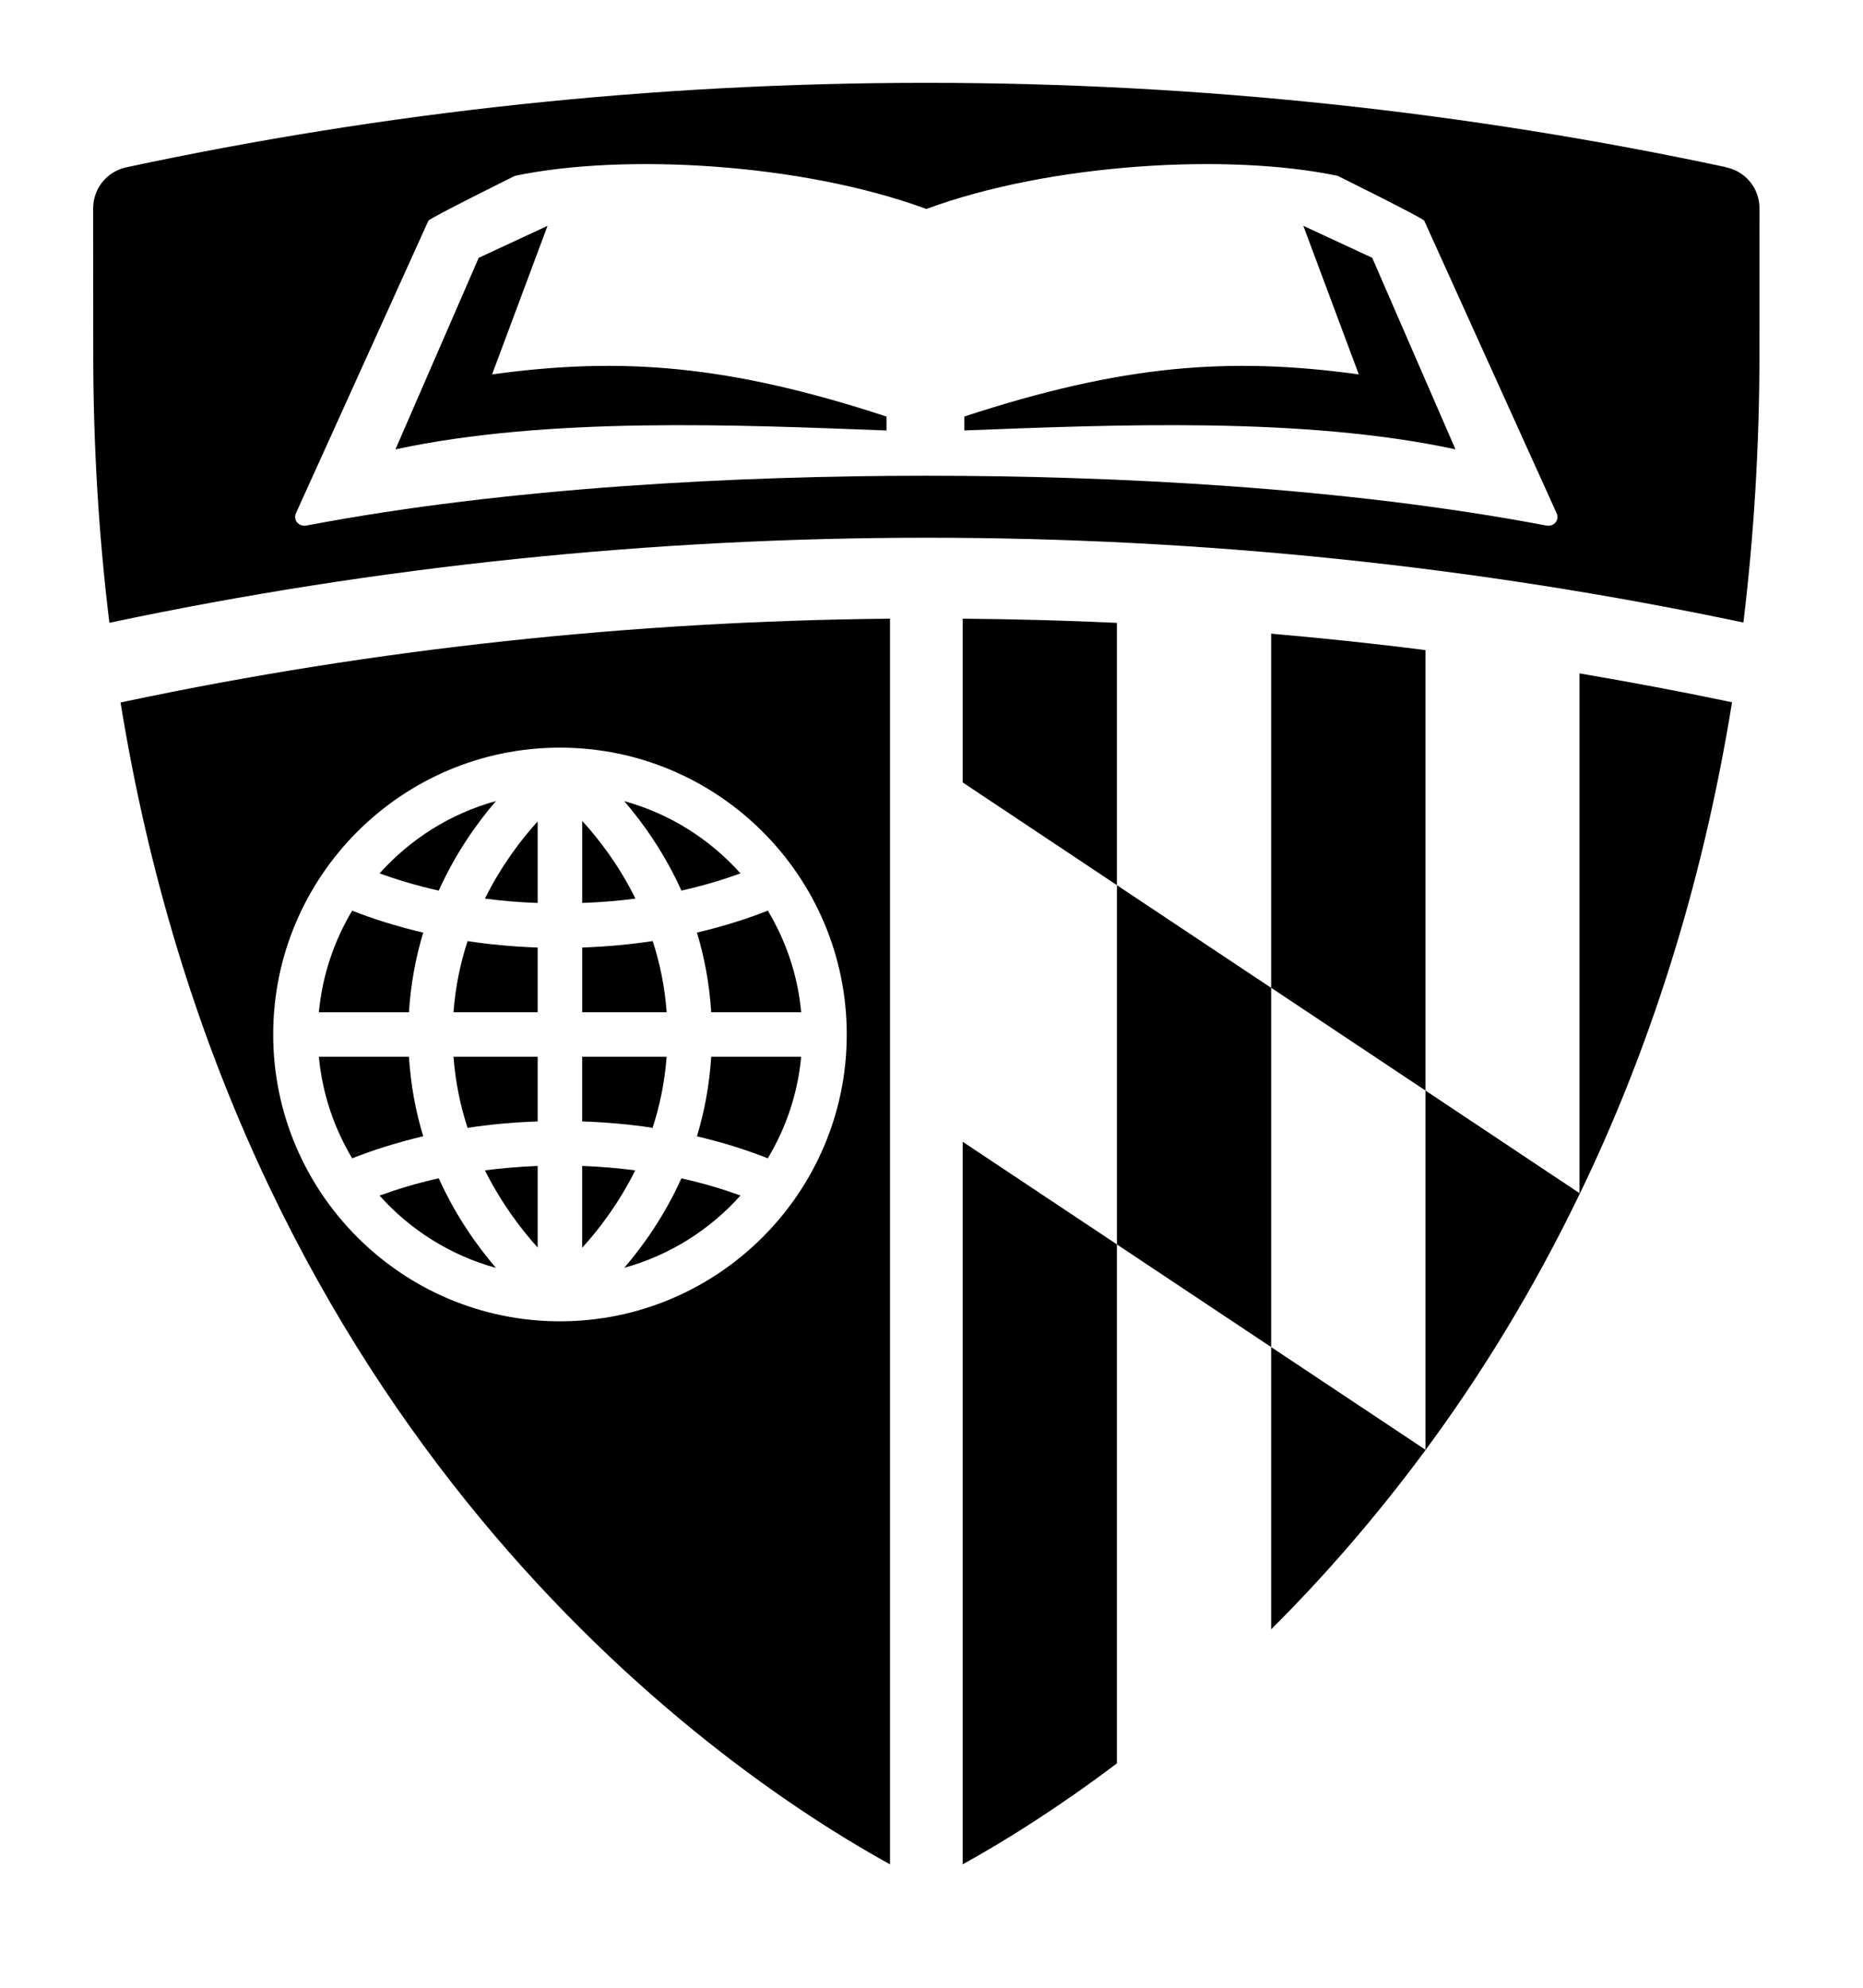<?xml version="1.0" encoding="iso-8859-1"?>
<!-- Generator: Adobe Illustrator 25.4.1, SVG Export Plug-In . SVG Version: 6.00 Build 0)  -->
<svg version="1.1" id="Layer_1" xmlns="http://www.w3.org/2000/svg" xmlns:xlink="http://www.w3.org/1999/xlink" x="0px" y="0px"
	 viewBox="0 0 45 48" style="enable-background:new 0 0 45 48;" xml:space="preserve">
<g>
	<defs>
		<rect id="SVGID_1_" width="45" height="48"/>
	</defs>
	<clipPath id="SVGID_00000003093437288622487690000000577691506658176915_">
		<use xlink:href="#SVGID_1_"  style="overflow:visible;"/>
	</clipPath>
	<path style="clip-path:url(#SVGID_00000003093437288622487690000000577691506658176915_);" d="M23.253,45.02
		c1.061-0.586,2.34-1.393,3.725-2.438V30.049l-3.725-2.478V45.02z"/>
	<path style="clip-path:url(#SVGID_00000003093437288622487690000000577691506658176915_);" d="M23.253,18.894l3.725,2.48v-6.333
		c-1.24-0.058-2.482-0.091-3.725-0.101V18.894z"/>
	<path style="clip-path:url(#SVGID_00000003093437288622487690000000577691506658176915_);" d="M34.431,15.699
		c-1.238-0.159-2.48-0.288-3.727-0.397v8.551l3.727,2.481V15.699z"/>
	<path style="clip-path:url(#SVGID_00000003093437288622487690000000577691506658176915_);" d="M30.704,32.529v6.816
		c1.253-1.246,2.515-2.687,3.727-4.326v-0.011L30.704,32.529z"/>
	<path style="clip-path:url(#SVGID_00000003093437288622487690000000577691506658176915_);" d="M34.431,35.02
		c0.002-0.002,0.003-0.004,0.005-0.01l-0.005-0.002V35.02z"/>
	<path style="clip-path:url(#SVGID_00000003093437288622487690000000577691506658176915_);" d="M38.152,16.261v12.552l0.011,0.006
		c1.625-3.366,2.936-7.294,3.674-11.862l-0.127-0.025C40.532,16.685,39.344,16.464,38.152,16.261"/>
	<polygon style="clip-path:url(#SVGID_00000003093437288622487690000000577691506658176915_);" points="26.979,21.376 
		26.979,30.051 30.704,32.529 30.704,23.854 	"/>
	<path style="clip-path:url(#SVGID_00000003093437288622487690000000577691506658176915_);" d="M34.431,26.334v8.674l0.005,0.002
		c1.332-1.801,2.598-3.854,3.717-6.172v-0.025L34.431,26.334z"/>
	<path style="clip-path:url(#SVGID_00000003093437288622487690000000577691506658176915_);" d="M38.152,28.838
		c0.005-0.006,0.008-0.014,0.011-0.02l-0.011-0.005V28.838z"/>
	<path style="clip-path:url(#SVGID_00000003093437288622487690000000577691506658176915_);" d="M15.079,30.615
		c1.1-0.305,2.067-0.918,2.807-1.746c-0.406-0.147-0.88-0.293-1.428-0.414C16.053,29.355,15.543,30.074,15.079,30.615"/>
	<path style="clip-path:url(#SVGID_00000003093437288622487690000000577691506658176915_);" d="M9.168,28.871
		c0.74,0.828,1.71,1.443,2.811,1.746c-0.464-0.543-0.975-1.262-1.381-2.164C10.049,28.576,9.575,28.723,9.168,28.871"/>
	<path style="clip-path:url(#SVGID_00000003093437288622487690000000577691506658176915_);" d="M12.987,19.835
		c-0.405,0.445-0.879,1.072-1.274,1.864c0.399,0.053,0.823,0.09,1.274,0.106V19.835z"/>
	<path style="clip-path:url(#SVGID_00000003093437288622487690000000577691506658176915_);" d="M16.834,27.44
		c0.672,0.158,1.245,0.346,1.712,0.531c0.438-0.732,0.724-1.56,0.806-2.453h-2.173C17.135,26.213,17.012,26.856,16.834,27.44"/>
	<path style="clip-path:url(#SVGID_00000003093437288622487690000000577691506658176915_);" d="M11.979,19.344
		c-1.101,0.303-2.07,0.919-2.811,1.747c0.408,0.146,0.881,0.293,1.43,0.415C11.003,20.606,11.514,19.886,11.979,19.344"/>
	<path style="clip-path:url(#SVGID_00000003093437288622487690000000577691506658176915_);" d="M17.886,21.091
		c-0.739-0.827-1.707-1.442-2.807-1.745c0.464,0.542,0.976,1.262,1.38,2.16C17.007,21.384,17.481,21.237,17.886,21.091"/>
	<path style="clip-path:url(#SVGID_00000003093437288622487690000000577691506658176915_);" d="M17.179,24.443h2.173
		c-0.082-0.892-0.367-1.722-0.806-2.453c-0.467,0.184-1.039,0.372-1.712,0.53C17.012,23.105,17.135,23.747,17.179,24.443"/>
	<path style="clip-path:url(#SVGID_00000003093437288622487690000000577691506658176915_);" d="M14.062,30.131
		c0.406-0.445,0.885-1.072,1.282-1.869c-0.401-0.053-0.829-0.09-1.282-0.108V30.131z"/>
	<path style="clip-path:url(#SVGID_00000003093437288622487690000000577691506658176915_);" d="M12.987,25.518h-2.033
		c0.047,0.623,0.169,1.195,0.34,1.717c0.52-0.08,1.085-0.133,1.693-0.155V25.518z"/>
	<path style="clip-path:url(#SVGID_00000003093437288622487690000000577691506658176915_);" d="M14.062,27.08
		c0.61,0.021,1.179,0.074,1.701,0.154c0.17-0.521,0.293-1.093,0.339-1.716h-2.04V27.08z"/>
	<path style="clip-path:url(#SVGID_00000003093437288622487690000000577691506658176915_);" d="M15.349,21.699
		c-0.397-0.801-0.878-1.432-1.286-1.875v1.98C14.518,21.789,14.948,21.752,15.349,21.699"/>
	<path style="clip-path:url(#SVGID_00000003093437288622487690000000577691506658176915_);" d="M16.103,24.443
		c-0.046-0.624-0.167-1.197-0.337-1.718c-0.523,0.079-1.092,0.134-1.703,0.156v1.562H16.103z"/>
	<path style="clip-path:url(#SVGID_00000003093437288622487690000000577691506658176915_);" d="M11.713,28.262
		c0.395,0.789,0.869,1.416,1.274,1.863v-1.97C12.536,28.174,12.112,28.209,11.713,28.262"/>
	<path style="clip-path:url(#SVGID_00000003093437288622487690000000577691506658176915_);" d="M10.223,22.521
		c-0.675-0.158-1.247-0.346-1.717-0.53c-0.435,0.731-0.721,1.561-0.804,2.453h2.176C9.922,23.748,10.045,23.106,10.223,22.521"/>
	<path style="clip-path:url(#SVGID_00000003093437288622487690000000577691506658176915_);" d="M12.987,22.881
		c-0.608-0.021-1.173-0.076-1.693-0.155c-0.171,0.521-0.293,1.093-0.34,1.717h2.033V22.881z"/>
	<path style="clip-path:url(#SVGID_00000003093437288622487690000000577691506658176915_);" d="M9.878,25.518H7.702
		c0.083,0.893,0.368,1.721,0.804,2.453c0.47-0.185,1.042-0.373,1.717-0.533C10.045,26.856,9.922,26.213,9.878,25.518"/>
	<path style="clip-path:url(#SVGID_00000003093437288622487690000000577691506658176915_);" d="M2.912,16.964
		c2.735,16.901,13.316,25.15,18.586,28.056V14.94c-6.229,0.058-12.435,0.725-18.457,1.996L2.912,16.964z M13.525,18.054
		c3.82,0,6.928,3.107,6.928,6.927c0,3.816-3.108,6.926-6.928,6.926c-3.819,0-6.926-3.11-6.926-6.926
		C6.599,21.161,9.706,18.054,13.525,18.054"/>
	<path style="clip-path:url(#SVGID_00000003093437288622487690000000577691506658176915_);" d="M41.698,4.042l-0.014-0.007
		C35.455,2.706,28.997,2,22.375,2C15.743,2,9.277,2.708,3.043,4.042L3.016,4.049C2.576,4.158,2.25,4.555,2.25,5.03l0.002,3.494
		c0,2.295,0.139,4.461,0.39,6.515c6.474-1.369,13.113-2.054,19.751-2.054c6.63,0,13.259,0.685,19.718,2.048
		c0.248-2.05,0.388-4.216,0.388-6.509L42.5,5.03C42.5,4.543,42.156,4.136,41.698,4.042 M37.346,12.69
		c-4.845-0.92-10.411-1.202-14.969-1.202h-0.004c-4.558,0-10.125,0.282-14.968,1.202c-0.183,0.037-0.345-0.13-0.244-0.324
		l3.187-7.036c0.032-0.065,2.091-1.084,2.091-1.084c2.617-0.55,6.925-0.308,9.931,0.798h0.011c3.006-1.106,7.313-1.348,9.93-0.798
		c0,0,2.058,1.019,2.091,1.084l3.185,7.036C37.69,12.56,37.529,12.727,37.346,12.69"/>
	<path style="clip-path:url(#SVGID_00000003093437288622487690000000577691506658176915_);" d="M31.481,5.453l1.34,3.588
		c-3.122-0.429-5.709-0.234-9.528,1.017v0.336c3.609-0.136,8.173-0.337,11.863,0.456l-2.011-4.625L31.481,5.453z"/>
	<path style="clip-path:url(#SVGID_00000003093437288622487690000000577691506658176915_);" d="M11.886,9.041l1.34-3.588
		l-1.663,0.773l-2.011,4.625c3.689-0.794,8.253-0.593,11.861-0.456v-0.336C17.595,8.807,15.007,8.612,11.886,9.041"/>
</g>
</svg>
